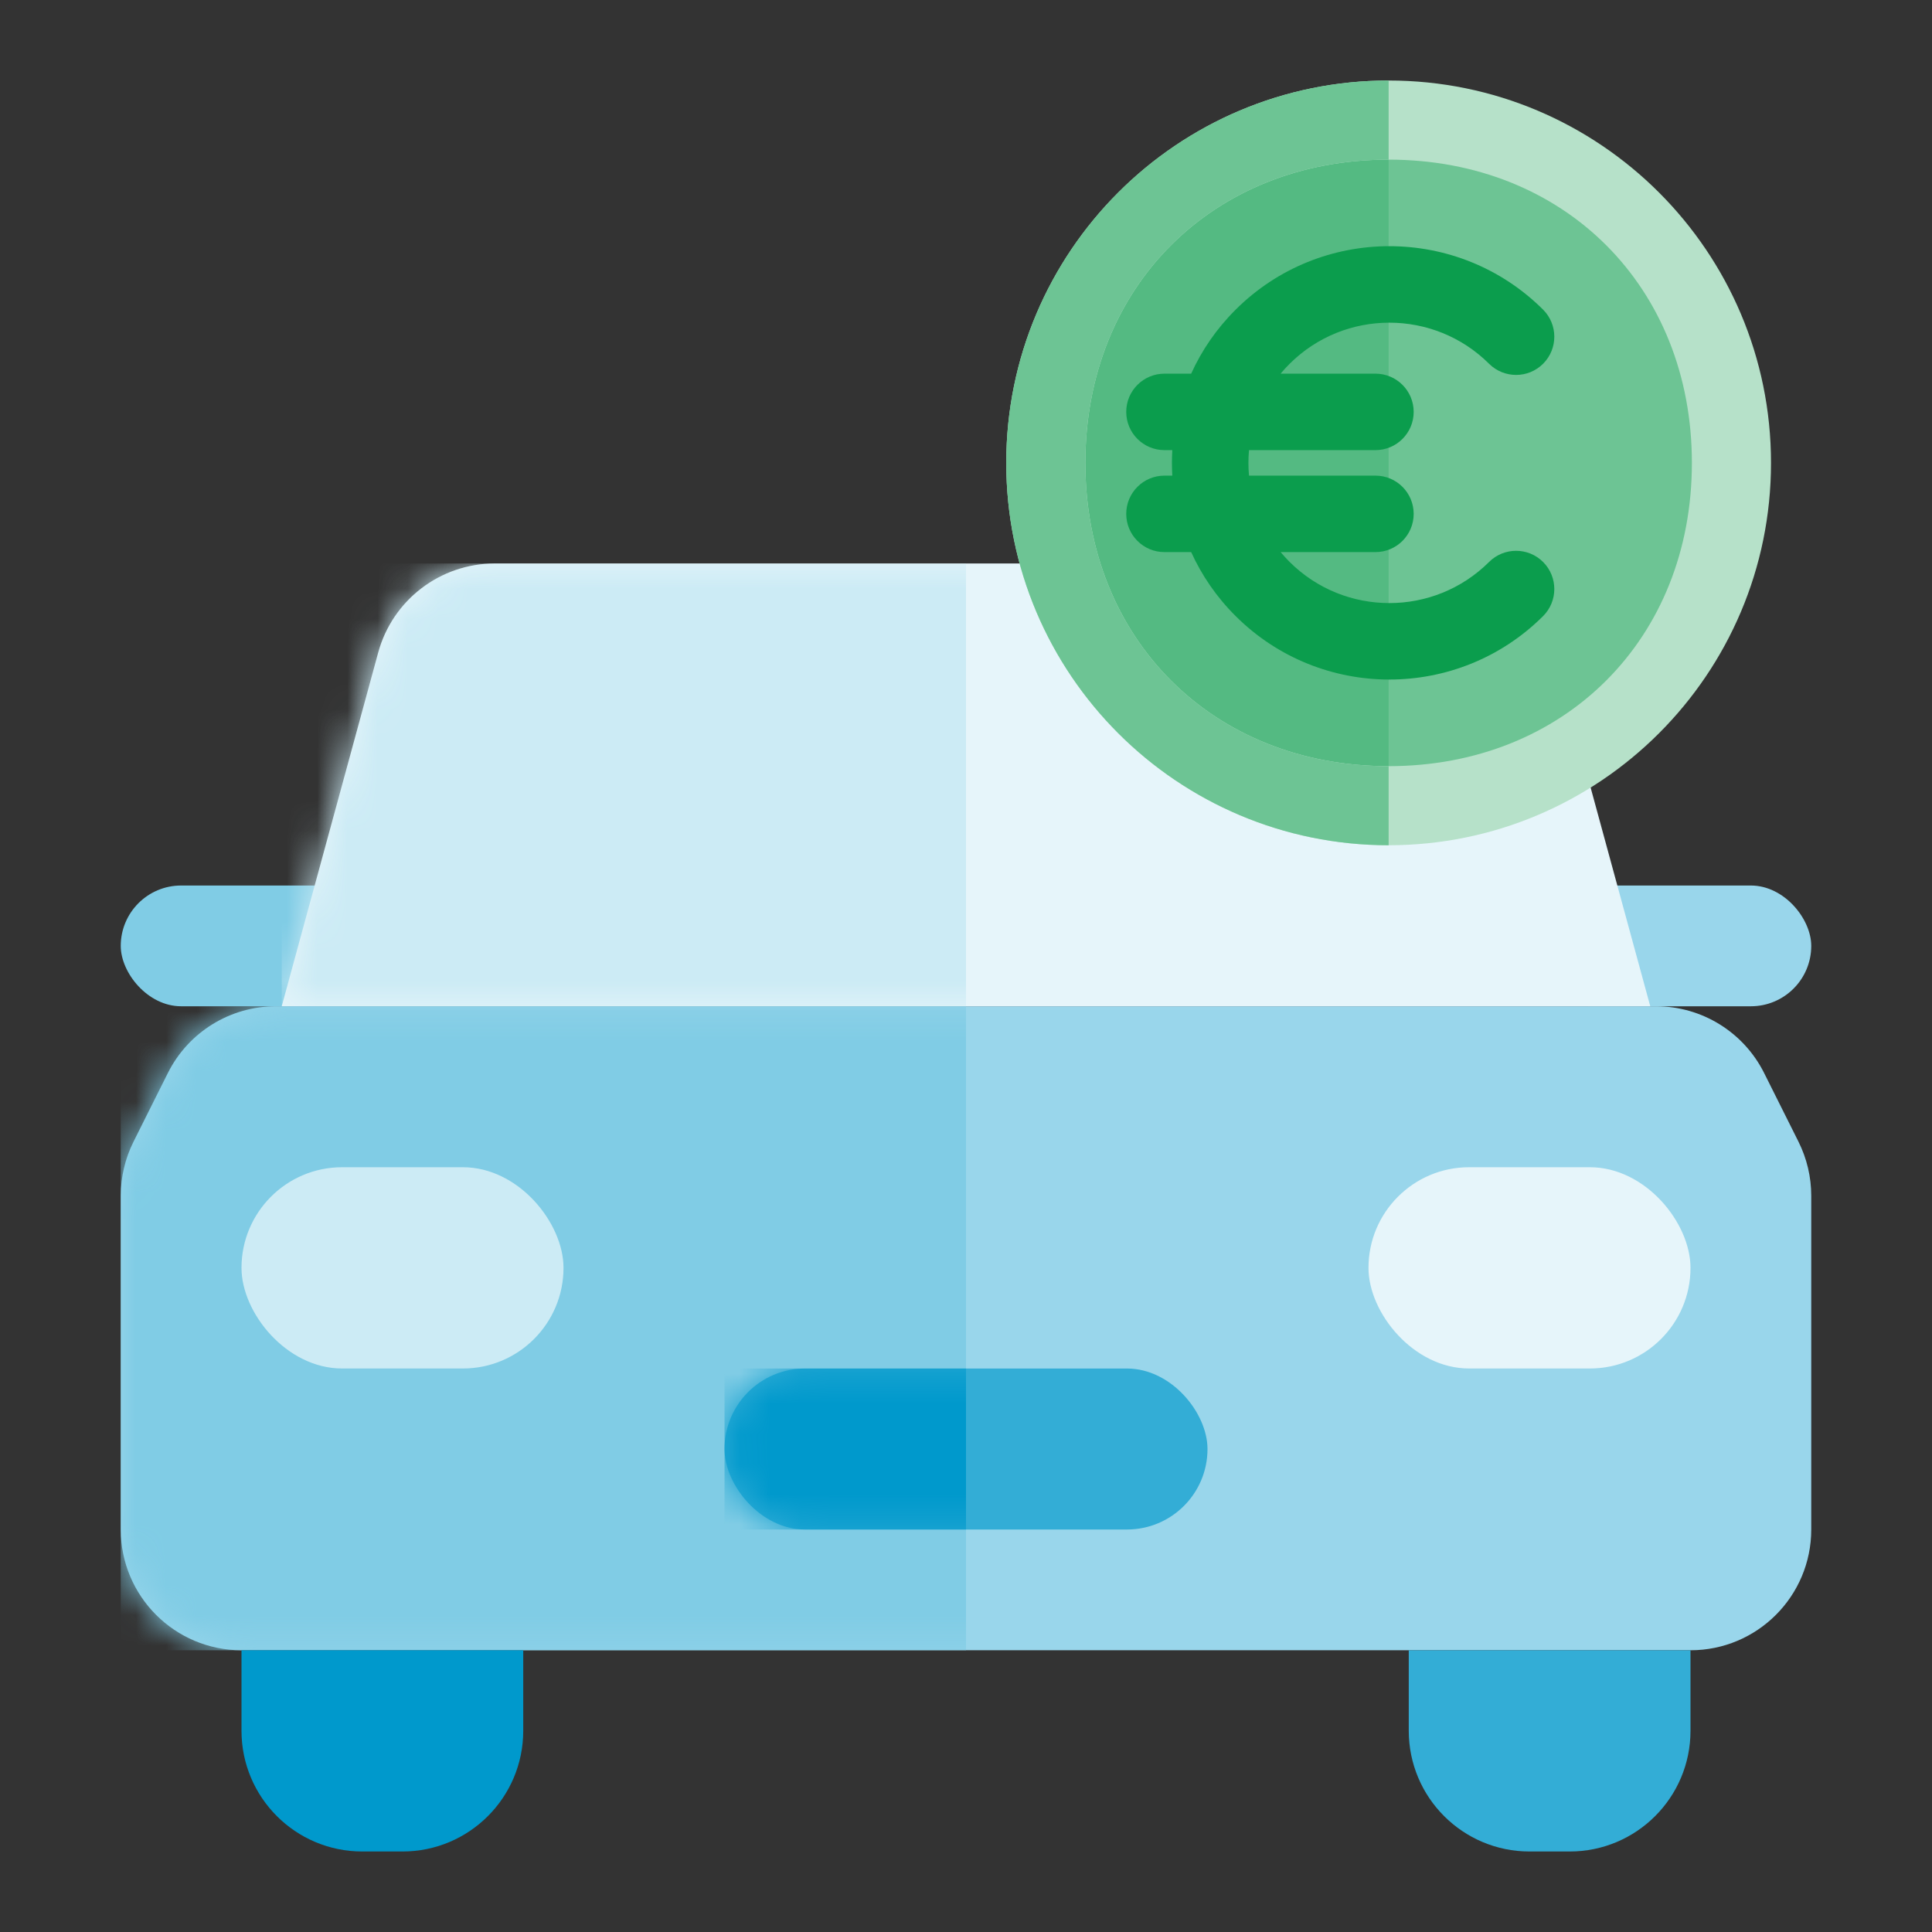 <svg width="64" height="64" viewBox="0 0 64 64" fill="none" xmlns="http://www.w3.org/2000/svg">
<rect x="0" y="0" width="64" height="64" fill="#333333" stroke="none"/>
<path d="M5.561 35.545C6.239 34.19 7.624 33.334 9.139 33.334H54.861C56.376 33.334 57.761 34.19 58.439 35.545L59.578 37.822C59.855 38.378 60 38.99 60 39.611V50.667C60 52.876 58.209 54.667 56 54.667H8C5.791 54.667 4 52.876 4 50.667L4 39.611C4 38.99 4.145 38.378 4.422 37.822L5.561 35.545Z" fill="#99D6EB"/>
<mask id="mask0_397_637" style="mask-type:alpha" maskUnits="userSpaceOnUse" x="4" y="33" width="56" height="22">
<path d="M5.561 35.545C6.239 34.19 7.624 33.334 9.139 33.334H54.861C56.376 33.334 57.761 34.19 58.439 35.545L59.578 37.822C59.855 38.378 60 38.99 60 39.611V50.667C60 52.876 58.209 54.667 56 54.667H8C5.791 54.667 4 52.876 4 50.667L4 39.611C4 38.99 4.145 38.378 4.422 37.822L5.561 35.545Z" fill="#99D6EB"/>
</mask>
<g mask="url(#mask0_397_637)">
<rect x="4" y="33.334" width="28" height="21.333" fill="#80CCE5"/>
</g>
<rect x="8" y="38.666" width="10.667" height="6.667" rx="3.333" fill="#CCEBF5"/>
<rect x="45.333" y="38.666" width="10.667" height="6.667" rx="3.333" fill="#E6F5FA"/>
<rect x="4" y="29.334" width="9.333" height="4" rx="2" fill="#80CCE5"/>
<rect x="50.667" y="29.334" width="9.333" height="4" rx="2" fill="#99D6EB"/>
<path d="M8 54.666H17.333V57.333C17.333 59.542 15.543 61.333 13.333 61.333H12C9.791 61.333 8 59.542 8 57.333V54.666Z" fill="#0099CC"/>
<path d="M46.667 54.666H56V57.333C56 59.542 54.209 61.333 52 61.333H50.667C48.458 61.333 46.667 59.542 46.667 57.333V54.666Z" fill="#33ADD6"/>
<path d="M12.529 21.614L9.333 33.333H54.667L51.471 21.614C50.996 19.874 49.415 18.666 47.611 18.666H16.388C14.585 18.666 13.004 19.874 12.529 21.614Z" fill="#E6F5FA"/>
<mask id="mask1_397_637" style="mask-type:alpha" maskUnits="userSpaceOnUse" x="9" y="18" width="46" height="16">
<path d="M12.529 21.614L9.333 33.333H54.667L51.471 21.614C50.996 19.874 49.415 18.666 47.611 18.666H16.388C14.585 18.666 13.004 19.874 12.529 21.614Z" fill="#E6F5FA"/>
</mask>
<g mask="url(#mask1_397_637)">
<rect x="9.333" y="18.666" width="22.667" height="14.667" fill="#CCEBF5"/>
</g>
<rect x="24" y="45.334" width="16" height="5.333" rx="2.667" fill="#33ADD6"/>
<mask id="mask2_397_637" style="mask-type:alpha" maskUnits="userSpaceOnUse" x="24" y="45" width="16" height="6">
<rect x="24" y="45.334" width="16" height="5.333" rx="2.667" fill="#3CB070"/>
</mask>
<g mask="url(#mask2_397_637)">
<rect x="24" y="45.334" width="8" height="5.333" fill="#0099CC"/>
</g>
<path d="M57.356 15.334C57.356 21.606 52.272 26.69 46 26.69C39.728 26.69 34.644 21.606 34.644 15.334C34.644 9.062 39.728 3.978 46 3.978C52.272 3.978 57.356 9.062 57.356 15.334Z" fill="#6DC494"/>
<path d="M34.644 15.334C34.644 21.606 39.728 26.69 46 26.69V3.978C39.728 3.978 34.644 9.062 34.644 15.334Z" fill="#54BA82"/>
<path fill-rule="evenodd" clip-rule="evenodd" d="M46 5.288C40.17 5.288 35.954 9.504 35.954 15.334C35.954 21.163 40.17 25.38 46 25.38C51.83 25.38 56.046 21.163 56.046 15.334C56.046 9.504 51.83 5.288 46 5.288ZM33.333 15.334C33.333 8.338 39.004 2.667 46 2.667C52.995 2.667 58.667 8.338 58.667 15.334C58.667 22.329 52.995 28 46 28C39.004 28 33.333 22.329 33.333 15.334Z" fill="#B6E1C9"/>
<path d="M46 5.288C40.17 5.288 35.954 9.504 35.954 15.334C35.954 21.163 40.17 25.38 46 25.38V28C39.004 28 33.333 22.329 33.333 15.334C33.333 8.338 39.004 2.667 46 2.667V5.288Z" fill="#6DC494"/>
<path d="M49.328 12.051C47.504 10.235 44.545 10.235 42.721 12.051C42.615 12.156 42.516 12.265 42.422 12.378H45.563C46.263 12.378 46.83 12.945 46.83 13.644C46.83 14.344 46.263 14.911 45.563 14.911H41.375C41.349 15.192 41.349 15.475 41.375 15.756H45.563C46.263 15.756 46.83 16.323 46.83 17.023C46.83 17.722 46.263 18.289 45.563 18.289H42.423C42.516 18.401 42.616 18.51 42.721 18.615C44.545 20.432 47.504 20.432 49.328 18.615C49.824 18.122 50.626 18.123 51.12 18.619C51.613 19.115 51.611 19.917 51.116 20.41C48.303 23.211 43.746 23.211 40.934 20.41C40.299 19.779 39.808 19.058 39.459 18.289H38.575C37.875 18.289 37.308 17.722 37.308 17.023C37.308 16.323 37.875 15.756 38.575 15.756H38.834C38.818 15.475 38.818 15.192 38.834 14.911H38.575C37.875 14.911 37.308 14.344 37.308 13.644C37.308 12.945 37.875 12.378 38.575 12.378H39.459C39.807 11.608 40.299 10.888 40.934 10.256C43.746 7.455 48.303 7.455 51.116 10.256C51.611 10.749 51.613 11.551 51.12 12.047C50.626 12.543 49.824 12.544 49.328 12.051Z" fill="#0B9D4D"/>
</svg>
